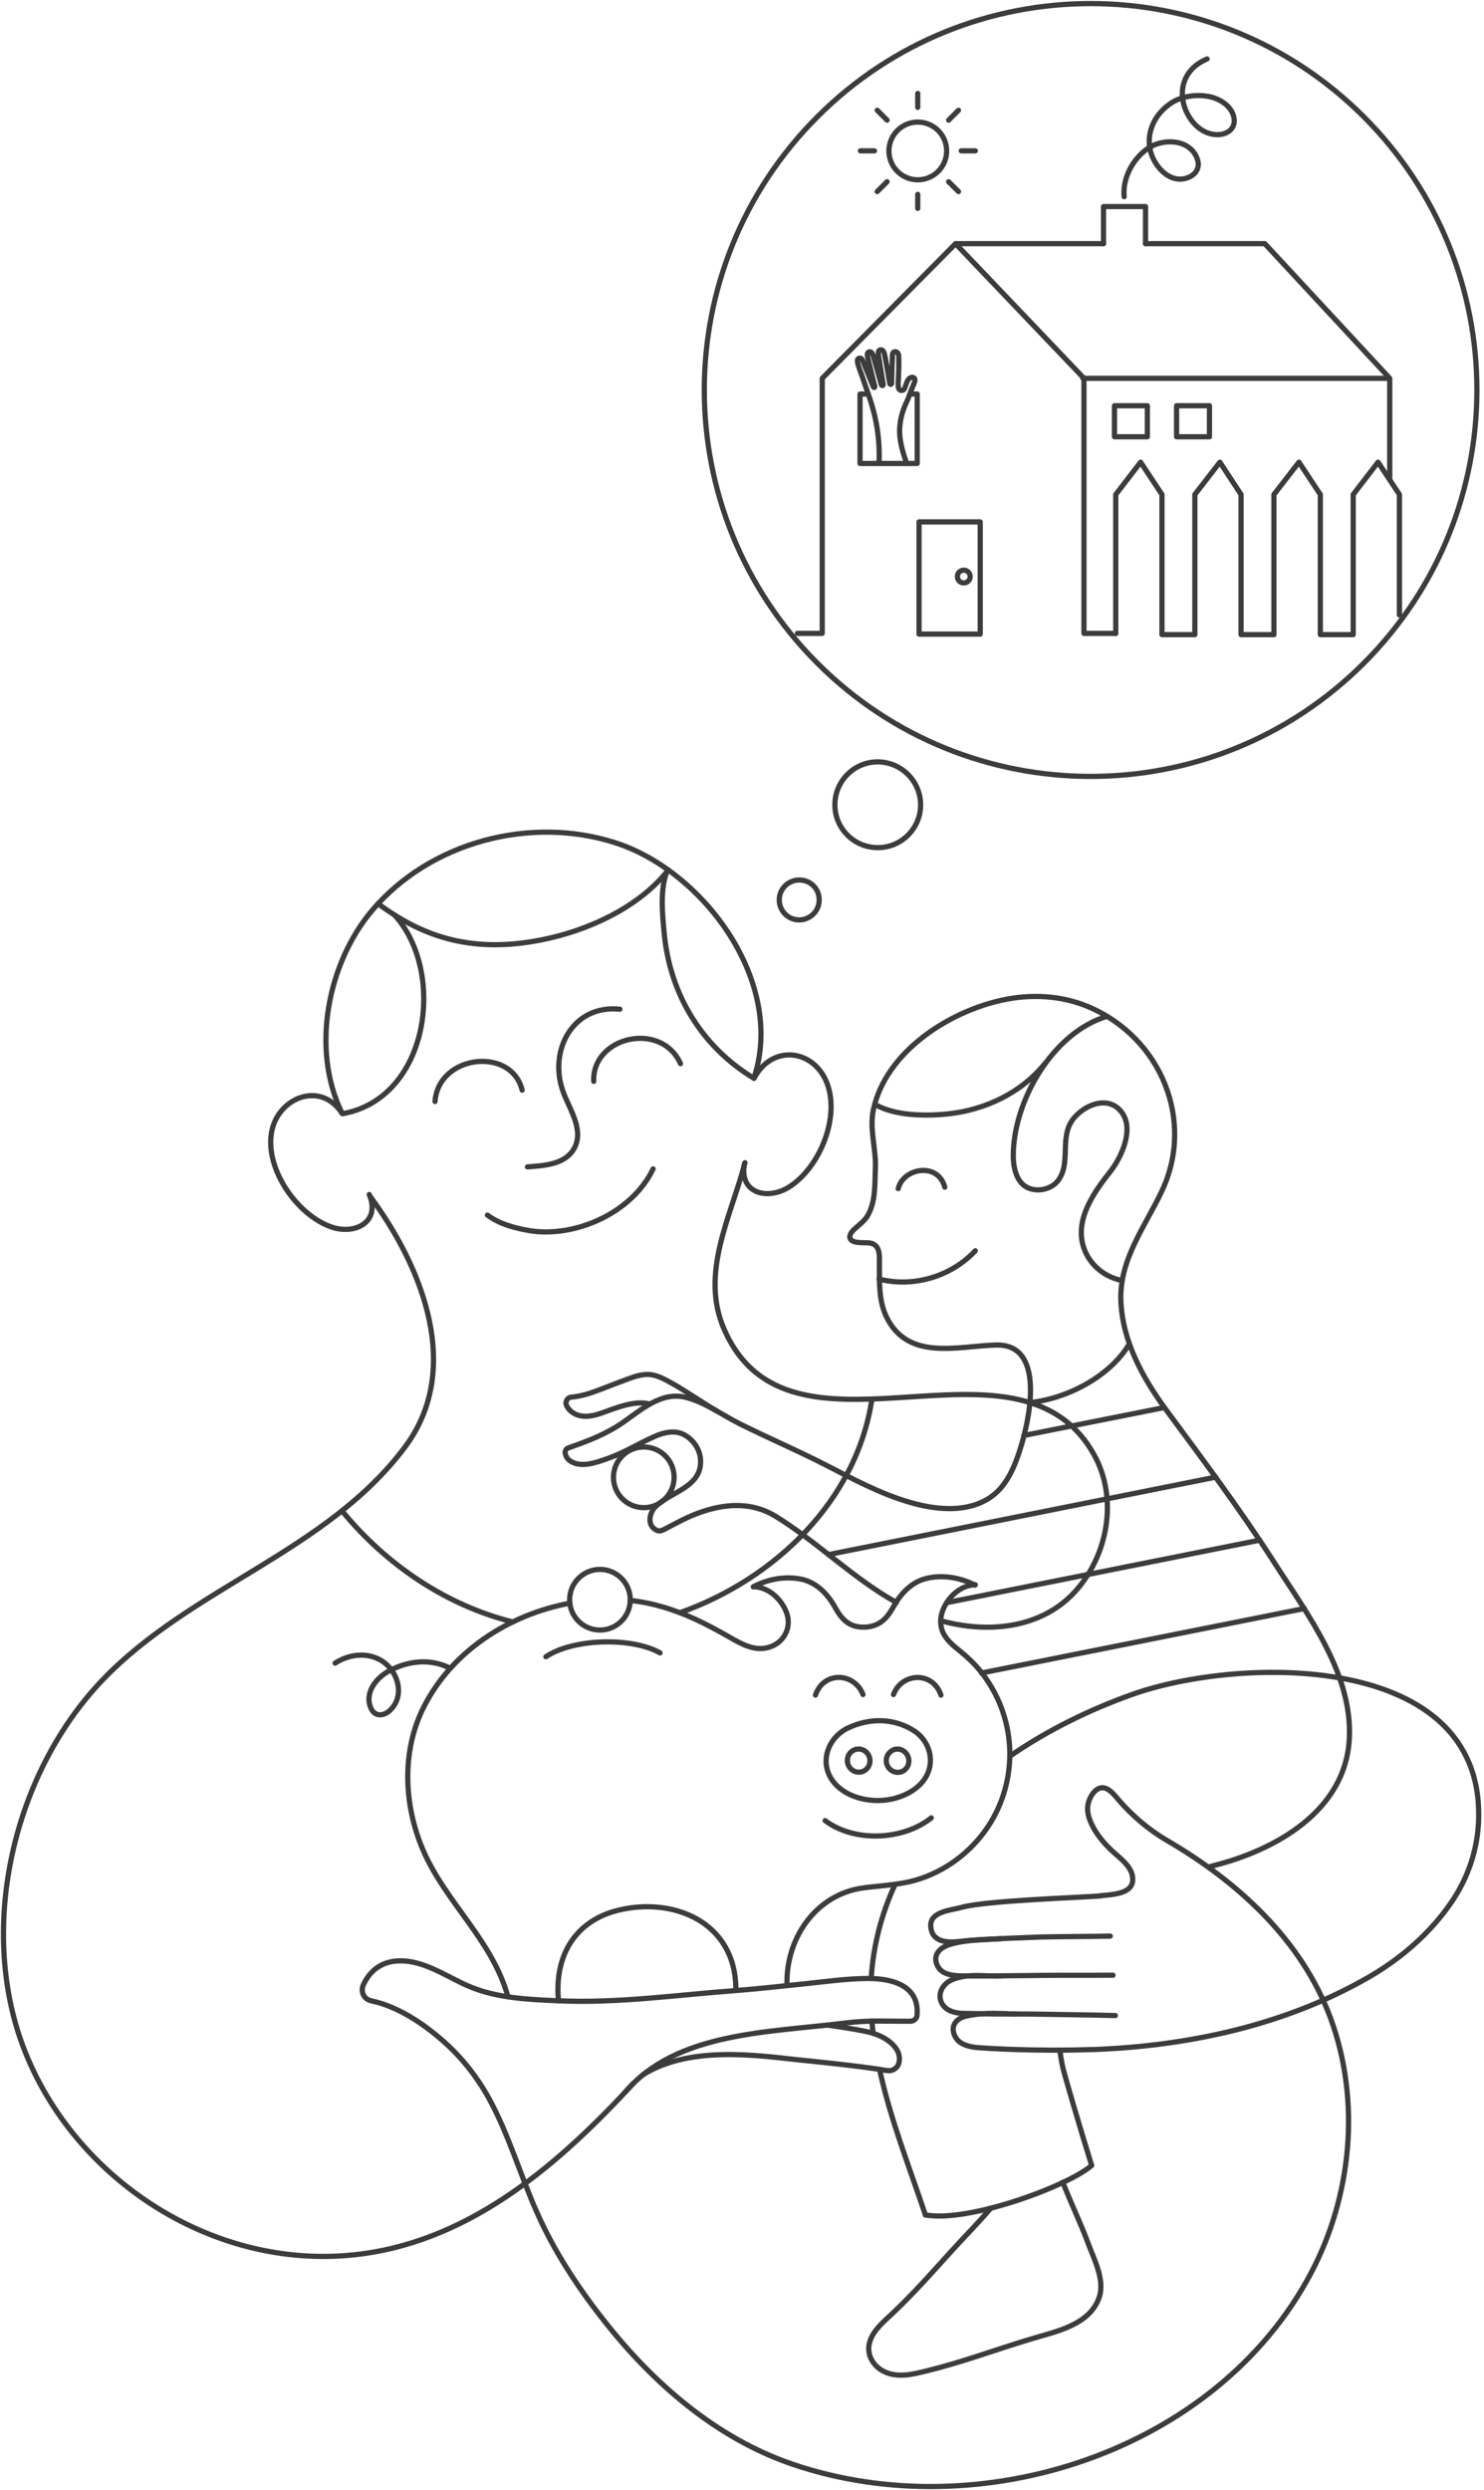 <svg width="427" height="716" viewBox="0 0 427 716" fill="none" xmlns="http://www.w3.org/2000/svg">
<path d="M260.866 133.267C259.92 130.483 259.027 127.646 258.869 124.704C258.711 121.446 259.552 118.294 260.971 115.352C261.392 114.511 261.654 113.566 262.022 112.672C262.338 111.832 262.706 111.044 263.021 110.203C263.179 109.835 263.389 109.31 263.179 108.89C262.968 108.469 262.338 108.417 261.97 108.627C261.287 108.942 260.971 109.73 260.761 110.361C260.551 110.886 260.446 111.464 260.13 111.937C259.868 112.305 259.237 112.357 258.869 112.095C258.501 111.832 258.501 111.307 258.449 110.886C258.396 110.256 258.501 109.678 258.501 108.995C258.606 106.631 258.659 105.055 258.606 102.533C258.606 102.217 258.554 101.797 258.291 101.482C257.976 101.114 257.45 101.009 257.082 101.324C256.714 101.692 256.767 102.323 256.767 102.848C256.714 103.689 256.557 108.89 256.557 110.256C256.557 110.361 256.451 110.466 256.346 110.518C256.189 110.518 256.084 110.466 256.031 110.308C255.821 109.205 255.138 105.055 254.927 104.004C254.77 103.268 254.665 102.428 254.454 101.692C254.297 101.219 254.086 100.589 253.456 100.589C252.352 100.641 252.773 102.165 252.878 102.848C252.983 103.478 253.088 104.161 253.193 104.792L254.139 110.571C254.139 110.729 254.086 110.834 253.929 110.886C253.824 110.886 253.666 110.834 253.613 110.676C253.14 108.995 251.774 104.056 251.354 102.638C251.196 102.112 250.881 101.009 250.145 101.167C249.829 101.219 249.567 101.482 249.567 101.85C249.567 102.585 249.829 103.373 249.987 104.109C250.145 104.897 251.301 109.363 251.721 111.149C251.721 111.254 251.669 111.412 251.564 111.412C251.459 111.464 251.354 111.359 251.301 111.254C250.881 110.203 249.146 105.948 248.726 104.949C248.516 104.424 248.305 103.636 247.937 103.216C247.675 102.9 247.149 102.9 246.834 103.268C246.624 103.531 246.729 103.951 246.781 104.319C246.886 104.897 247.097 105.422 247.254 105.948C248.2 108.417 248.831 110.518 249.724 113.04C252.142 119.713 253.246 126.122 252.93 133.215" stroke="#3C3C3C" stroke-width="1.5" stroke-miterlimit="10" stroke-linecap="round" stroke-linejoin="round"/>
<path d="M235.692 259.2C235.482 262.352 232.697 264.716 229.543 264.506C226.39 264.296 224.025 261.512 224.235 258.359C224.445 255.207 227.231 252.843 230.384 253.053C233.59 253.263 235.955 255.995 235.692 259.2Z" stroke="#3C3C3C" stroke-width="1.5" stroke-miterlimit="10" stroke-linecap="round" stroke-linejoin="round"/>
<path d="M264.861 232.301C264.388 239.078 258.449 244.227 251.669 243.701C244.89 243.229 239.739 237.292 240.265 230.514C240.738 223.737 246.677 218.588 253.456 219.114C260.236 219.639 265.334 225.523 264.861 232.301Z" stroke="#3C3C3C" stroke-width="1.5" stroke-miterlimit="10" stroke-linecap="round" stroke-linejoin="round"/>
<path d="M392.402 190.713C435.811 147.319 435.811 76.965 392.402 33.571C348.994 -9.823 278.616 -9.823 235.207 33.571C191.799 76.965 191.799 147.319 235.207 190.713C278.616 234.106 348.994 234.106 392.402 190.713Z" stroke="#3C3C3C" stroke-width="1.5" stroke-miterlimit="10" stroke-linecap="round" stroke-linejoin="round"/>
<path d="M321.042 182.127H311.897V108.785L274.951 70.064L236.586 108.785V182.127H229.438" stroke="#3C3C3C" stroke-width="1.5" stroke-miterlimit="10" stroke-linecap="round" stroke-linejoin="round"/>
<path d="M317.521 70.064H274.951" stroke="#3C3C3C" stroke-width="1.5" stroke-miterlimit="10" stroke-linecap="round" stroke-linejoin="round"/>
<path d="M329.609 70.064H363.928L399.876 108.785V137.943" stroke="#3C3C3C" stroke-width="1.5" stroke-miterlimit="10" stroke-linecap="round" stroke-linejoin="round"/>
<path d="M321.042 182.127V142.199L328.19 132.9L334.339 142.199V182.495H343.799" stroke="#3C3C3C" stroke-width="1.5" stroke-miterlimit="10" stroke-linecap="round" stroke-linejoin="round"/>
<path d="M343.799 182.127V142.199L350.999 132.9L357.095 142.199V182.495H366.555" stroke="#3C3C3C" stroke-width="1.5" stroke-miterlimit="10" stroke-linecap="round" stroke-linejoin="round"/>
<path d="M366.555 182.127V142.199L373.755 132.9L379.904 142.199V182.495H389.364" stroke="#3C3C3C" stroke-width="1.5" stroke-miterlimit="10" stroke-linecap="round" stroke-linejoin="round"/>
<path d="M389.365 182.127V142.199L396.512 132.9L402.661 142.199V176.821" stroke="#3C3C3C" stroke-width="1.5" stroke-miterlimit="10" stroke-linecap="round" stroke-linejoin="round"/>
<path d="M311.583 108.785H399.508" stroke="#3C3C3C" stroke-width="1.5" stroke-miterlimit="10" stroke-linecap="round" stroke-linejoin="round"/>
<path d="M182.191 599.119C161.274 621.868 136.1 643.828 104.251 648.084C62.365 653.705 21.214 627.069 6.656 588.506C-6.431 553.674 4.028 509.752 29.412 483.168C55.007 456.374 93.95 446.234 116.497 416.13C133.367 393.644 121.437 364.17 106.511 344.048" stroke="#3C3C3C" stroke-width="1.5" stroke-miterlimit="10" stroke-linecap="round" stroke-linejoin="round"/>
<path d="M106.248 343.47C109.612 351.561 101.939 355.186 95.212 352.77C85.226 349.197 75.977 335.747 78.236 325.082C80.286 315.468 92.374 310.739 98.47 320.196" stroke="#3C3C3C" stroke-width="1.5" stroke-miterlimit="10" stroke-linecap="round" stroke-linejoin="round"/>
<path d="M214.197 334.644C212.62 343.26 220.924 345.152 226.968 341.369C235.955 335.8 242.104 320.669 237.637 310.687C233.537 301.598 222.028 300.442 216.982 310.057" stroke="#3C3C3C" stroke-width="1.5" stroke-miterlimit="10" stroke-linecap="round" stroke-linejoin="round"/>
<path d="M98.47 320.196C89.22 301.545 94.476 276.643 107.089 261.774C123.749 242.125 152.497 234.507 176.883 242.283C202.477 250.374 226.127 282.474 216.93 310.004" stroke="#3C3C3C" stroke-width="1.5" stroke-miterlimit="10" stroke-linecap="round" stroke-linejoin="round"/>
<path d="M214.355 334.329C210.308 349.933 201.269 366.167 208.416 382.348C223.342 416.393 266.806 394.8 295.448 403.048C303.279 405.307 310.059 409.773 314.789 418.284C321.831 430.893 318.783 447.495 309.113 457.897C299.337 468.405 283.991 469.718 270.747 466.041" stroke="#3C3C3C" stroke-width="1.5" stroke-miterlimit="10" stroke-linecap="round" stroke-linejoin="round"/>
<path d="M257.923 460.787C245.52 453.905 235.324 443.502 223.237 436.042C216.404 431.839 208.731 432.259 201.163 434.991C197.747 436.199 194.541 437.986 191.335 439.667L190.284 440.14C189.864 440.245 189.443 440.245 189.076 440.087C185.817 438.669 187.078 434.833 188.392 433.467C192.702 428.949 201.741 427.846 201.584 420.123C201.531 416.971 199.692 414.134 196.959 412.61C194.226 411.086 190.968 411.875 188.287 413.083C183.873 415.027 179.721 417.654 175.148 419.282C171.89 420.438 167.055 422.329 163.902 419.965C163.166 419.44 162.798 418.704 162.64 417.916C162.483 417.233 162.903 416.55 163.534 416.34C169.104 414.396 174.307 412.452 179.3 408.985C184.608 405.307 190.442 400.001 197.432 401.84C203.055 403.311 207.785 406.883 212.936 409.458C221.082 413.503 229.438 417.076 237.532 421.226C245.415 425.272 253.246 429.527 261.812 431.996C268.802 434.045 277.264 434.991 283.833 431.261C289.772 427.951 292.189 421.226 294.029 415.079C296.394 407.041 300.598 386.341 286.566 386.761C275.424 387.077 261.392 391.385 255.138 378.828C252.825 374.152 253.036 368.741 253.036 363.697C253.036 361.071 253.403 357.813 250.092 357.393C248.831 357.235 244.522 357.761 244.522 355.659C244.522 354.451 245.941 353.348 246.729 352.665C247.727 351.771 248.779 350.931 249.514 349.775C252.037 345.625 251.669 340.581 251.879 335.905C252.142 330.546 250.092 324.662 251.301 319.093C254.875 302.491 272.849 290.933 288.405 287.57C296.657 285.784 305.381 286.204 313.211 289.514C334.234 298.446 343.851 322.403 334.286 342.525C329.451 352.77 322.041 362.174 322.514 374.1C322.987 385.711 328.82 396.271 335.548 405.412C346.216 419.86 356.99 434.256 366.713 449.386C376.225 464.255 389.102 481.119 388.261 499.717C387.315 520.68 367.081 532.028 348.844 536.546C348.634 536.599 348.424 536.651 348.266 536.704" stroke="#3C3C3C" stroke-width="1.5" stroke-miterlimit="10" stroke-linecap="round" stroke-linejoin="round"/>
<path d="M304.96 589.557C305.171 591.186 305.433 592.814 305.801 594.443C306.327 596.755 310.742 611.833 314.105 622.656" stroke="#3C3C3C" stroke-width="1.5" stroke-miterlimit="10" stroke-linecap="round" stroke-linejoin="round"/>
<path d="M266.279 636.893C278.84 639.205 307.746 628.382 314.105 622.656" stroke="#3C3C3C" stroke-width="1.5" stroke-miterlimit="10" stroke-linecap="round" stroke-linejoin="round"/>
<path d="M285.094 634.949C281.573 639.1 277.684 642.988 274.058 646.981C268.487 653.127 262.969 659.379 256.977 665.054C254.56 667.365 251.512 669.729 250.355 673.092C249.094 676.717 251.039 680.289 254.35 681.918C258.291 683.862 262.758 682.706 266.753 681.708C277.106 679.186 286.303 675.666 297.024 672.461C304.067 670.36 313.685 668.469 316.312 660.483C317.942 655.597 314.788 649.607 313.106 645.089C310.899 639.152 308.114 633.426 305.801 627.489" stroke="#3C3C3C" stroke-width="1.5" stroke-miterlimit="10" stroke-linecap="round" stroke-linejoin="round"/>
<path d="M186.973 403.731C182.559 402.523 176.935 404.992 172.994 406.358C170.734 407.146 168.264 407.671 165.899 406.778C164.69 406.305 163.429 405.255 162.956 403.994C162.588 402.996 163.271 401.892 164.322 401.735C164.375 401.735 164.375 401.735 164.427 401.735C166.372 401.577 168.264 401.104 170.156 400.474C173.204 399.423 176.2 398.162 179.248 397.059C181.35 396.271 183.505 395.378 185.817 395.22C188.813 395.062 191.493 396.744 193.963 398.11C196.433 399.476 203.739 404.309 206.209 405.728" stroke="#3C3C3C" stroke-width="1.5" stroke-miterlimit="10" stroke-linecap="round" stroke-linejoin="round"/>
<path d="M184.977 596.597C198.221 588.349 216.773 590.87 229.544 592.289C231.12 592.446 248.253 594.128 255.138 595.389C255.506 595.441 255.874 595.441 256.242 595.389C257.398 595.178 258.396 594.338 258.659 593.129C259.027 591.606 258.659 590.03 257.503 588.611C255.401 586.037 252.09 584.723 248.937 584.093C245.573 583.41 241.789 582.832 238.005 582.307" stroke="#3C3C3C" stroke-width="1.5" stroke-miterlimit="10" stroke-linecap="round" stroke-linejoin="round"/>
<path d="M248.306 487.266C245.941 480.961 237.007 480.384 234.642 487.424" stroke="#3C3C3C" stroke-width="1.5" stroke-miterlimit="10" stroke-linecap="round" stroke-linejoin="round"/>
<path d="M257.082 487.266C259.447 480.961 268.381 480.436 270.746 487.424" stroke="#3C3C3C" stroke-width="1.5" stroke-miterlimit="10" stroke-linecap="round" stroke-linejoin="round"/>
<path d="M157.069 476.391C165.005 471.084 181.876 470.717 189.916 475.287" stroke="#3C3C3C" stroke-width="1.5" stroke-miterlimit="10" stroke-linecap="round" stroke-linejoin="round"/>
<path d="M252.405 517.738C247.412 517.685 242.472 515.847 239.739 512.274C235.535 506.758 238.268 499.612 243.996 496.88C250.303 493.886 257.293 494.043 262.969 497.669C267.488 500.558 269.275 506.6 266.122 511.433C263.494 515.426 257.871 517.79 252.405 517.738Z" stroke="#3C3C3C" stroke-width="1.5" stroke-miterlimit="10" stroke-linecap="round" stroke-linejoin="round"/>
<path d="M249.304 503.868C250.618 505.181 250.671 507.283 249.409 508.596C248.201 509.91 246.151 509.91 244.837 508.649C243.523 507.335 243.471 505.234 244.732 503.921C245.993 502.607 248.043 502.607 249.304 503.868Z" stroke="#3C3C3C" stroke-width="1.5" stroke-miterlimit="10" stroke-linecap="round" stroke-linejoin="round"/>
<path d="M260.499 503.92C261.812 505.234 261.865 507.335 260.604 508.649C259.395 509.962 257.345 509.962 256.031 508.701C254.717 507.388 254.665 505.286 255.926 503.973C257.188 502.607 259.237 502.607 260.499 503.92Z" stroke="#3C3C3C" stroke-width="1.5" stroke-miterlimit="10" stroke-linecap="round" stroke-linejoin="round"/>
<path d="M237.426 523.517C245.73 529.769 259.71 529.296 267.961 522.729" stroke="#3C3C3C" stroke-width="1.5" stroke-miterlimit="10" stroke-linecap="round" stroke-linejoin="round"/>
<path d="M216.772 456.269C220.924 454.062 226.022 453.117 230.647 454.115C233.59 454.745 236.113 456.532 238.005 458.843C239.003 459.999 239.792 461.312 240.528 462.626C242.262 465.673 244.312 467.722 247.99 467.88C250.408 467.985 252.773 467.302 254.56 465.515C256.452 463.677 257.345 461.155 258.975 459.106C260.919 456.584 263.494 454.588 266.648 453.852C271.272 452.749 276.37 453.642 280.522 455.796" stroke="#3C3C3C" stroke-width="1.5" stroke-miterlimit="10" stroke-linecap="round" stroke-linejoin="round"/>
<path d="M216.772 456.269C221.134 456.269 224.918 459.894 226.337 463.782C227.914 468.037 225.496 472.608 220.924 473.764C216.877 474.815 213.146 472.608 209.73 470.664C206.419 468.773 203.108 466.986 199.639 465.41C193.806 462.783 187.657 460.839 181.297 460.209" stroke="#3C3C3C" stroke-width="1.5" stroke-miterlimit="10" stroke-linecap="round" stroke-linejoin="round"/>
<path d="M163.955 460.997C146.401 464.255 130.004 474.815 121.91 490.891C115.498 503.605 116.182 518.999 121.7 531.923C128.164 547.001 141.619 557.824 146.138 574.111" stroke="#3C3C3C" stroke-width="1.5" stroke-miterlimit="10" stroke-linecap="round" stroke-linejoin="round"/>
<path d="M96.421 478.23C99.995 475.918 104.567 475.13 108.509 476.864C112.188 478.44 114.763 482.38 114.658 486.373C114.605 488.422 113.764 490.313 112.293 491.732C110.453 493.518 107.773 493.781 106.669 491.049C104.83 486.688 108.298 482.433 111.925 480.489C116.339 478.124 122.856 476.391 129.426 479.648" stroke="#3C3C3C" stroke-width="1.5" stroke-miterlimit="10" stroke-linecap="round" stroke-linejoin="round"/>
<path d="M211.727 571.642C211.464 552.57 193.648 545.373 177.776 549.313C165.951 552.255 159.434 561.817 160.696 575.319" stroke="#3C3C3C" stroke-width="1.5" stroke-miterlimit="10" stroke-linecap="round" stroke-linejoin="round"/>
<path d="M226.442 570.118C226.337 556.984 234.956 544.637 248.463 542.851C252.878 542.273 257.398 542.063 261.76 541.065C270.379 539.068 278.157 533.709 283.36 526.564C288.09 520.102 290.613 512.169 290.56 504.131C290.507 495.462 287.407 487.003 281.941 480.331C280.207 478.23 278.262 476.391 276.16 474.71C274.268 473.186 272.271 471.557 271.272 469.298C270.484 467.407 270.484 465.305 271.167 463.361C272.533 459.421 276.265 455.796 280.627 455.691" stroke="#3C3C3C" stroke-width="1.5" stroke-miterlimit="10" stroke-linecap="round" stroke-linejoin="round"/>
<path d="M289.877 579.049C287.775 578.997 285.935 578.944 284.148 578.997C285.883 579.049 287.827 579.049 289.877 579.049Z" stroke="#3C3C3C" stroke-width="1.5" stroke-miterlimit="10" stroke-linecap="round" stroke-linejoin="round"/>
<path d="M288.143 557.456C283.15 557.824 278.105 557.667 273.27 559.138C270.642 559.926 268.434 561.922 269.538 564.812C270.694 567.859 274.163 568.122 277.001 568.174C277.369 568.174 277.842 568.174 278.42 568.174C278.42 568.174 278.42 568.174 278.473 568.174C280.049 568.174 282.256 568.174 284.937 568.174C284.989 568.174 285.042 568.174 285.094 568.174C289.457 568.122 294.922 568.069 300.336 568.017C304.33 567.964 316.838 568.016 320.254 567.964" stroke="#3C3C3C" stroke-width="1.5" stroke-miterlimit="10" stroke-linecap="round" stroke-linejoin="round"/>
<path d="M320.937 579.575C317.941 579.47 305.433 579.259 301.229 579.207C297.655 579.154 293.871 579.102 290.35 579.102C290.192 579.102 290.035 579.102 289.877 579.102C287.827 579.102 285.883 579.049 284.148 579.049C284.096 579.049 284.043 579.049 283.991 579.049C280.837 578.997 278.367 578.997 277.158 578.944C274.899 578.892 272.166 578.261 271.009 576.055C269.59 573.428 271.22 570.538 273.69 569.382C275.214 568.699 276.791 568.332 278.42 568.174C278.42 568.174 278.42 568.174 278.472 568.174C280.575 567.964 282.729 568.069 284.937 568.174C284.989 568.174 285.042 568.174 285.094 568.174C286.04 568.227 287.091 568.227 288.09 568.174" stroke="#3C3C3C" stroke-width="1.5" stroke-miterlimit="10" stroke-linecap="round" stroke-linejoin="round"/>
<path d="M319.466 556.721C315.314 556.826 302.859 556.879 299.337 556.984C295.816 557.141 292.663 557.246 290.14 557.351C289.457 557.404 288.826 557.404 288.143 557.456C284.201 557.614 279.839 557.824 276.16 558.244C272.639 558.665 268.067 558.56 267.804 553.831C267.594 549.628 273.638 549.313 276.633 548.472C283.413 546.529 309.796 545.688 316.786 545.163" stroke="#3C3C3C" stroke-width="1.5" stroke-miterlimit="10" stroke-linecap="round" stroke-linejoin="round"/>
<path d="M292.295 579.154C291.612 579.154 290.981 579.154 290.35 579.102C290.298 579.102 290.193 579.102 290.14 579.102C290.087 579.102 289.982 579.102 289.93 579.049C289.404 579.049 288.879 579.049 288.406 579.049C287.407 578.997 286.461 578.997 285.568 578.997C285.147 578.997 284.674 578.997 284.201 578.997C284.149 578.997 284.096 578.997 284.044 578.997C281.994 579.049 279.997 579.259 277.79 579.785C274.846 580.52 273.27 582.885 274.952 585.827C276.265 588.138 279.419 588.664 281.836 588.821C282.887 588.874 283.991 588.979 285.042 589.032C285.463 589.084 285.883 589.084 286.356 589.084C287.88 589.189 289.404 589.242 290.928 589.294C298.549 589.557 306.169 589.609 313.79 589.347C314 589.347 314.21 589.347 314.473 589.347C342.065 588.349 370.235 582.254 394.252 568.279C403.344 562.973 411.596 555.775 417.534 547.106C422.527 539.856 425.313 531.45 425.47 522.624C426.364 474.92 356.991 476.181 325.825 487.213C313.58 491.574 301.492 497.458 290.613 504.971" stroke="#3C3C3C" stroke-width="1.5" stroke-miterlimit="10" stroke-linecap="round" stroke-linejoin="round"/>
<path d="M251.248 584.671C251.091 583.515 250.986 582.359 250.881 581.151" stroke="#3C3C3C" stroke-width="1.5" stroke-miterlimit="10" stroke-linecap="round" stroke-linejoin="round"/>
<path d="M253.088 595.073C256.189 609.364 261.655 623.128 266.28 636.946" stroke="#3C3C3C" stroke-width="1.5" stroke-miterlimit="10" stroke-linecap="round" stroke-linejoin="round"/>
<path d="M250.67 568.91C251.249 559.505 253.614 550.364 257.555 541.853" stroke="#3C3C3C" stroke-width="1.5" stroke-miterlimit="10" stroke-linecap="round" stroke-linejoin="round"/>
<path d="M180.036 601.43C194.699 584.303 221.082 584.461 243.103 581.729C250.25 580.836 254.98 581.256 261.97 581.203C262.601 581.203 263.231 580.836 263.599 580.31C263.757 580.047 263.862 579.785 263.862 579.47C264.598 571.011 256.819 568.91 249.882 568.91C243.943 568.91 238.005 569.75 232.066 570.381C225.286 571.064 218.559 571.852 211.779 572.377C194.752 573.638 177.671 576.107 160.59 575.319C151.866 574.951 142.511 574.531 134.47 570.959C127.796 568.016 120.964 562.973 113.291 563.971C108.981 564.549 106.038 567.281 104.461 570.959C104.409 571.116 104.304 571.326 104.304 571.536C103.936 573.27 105.039 574.951 106.774 575.319C114.342 576.895 121.699 581.781 127.428 586.825C132.789 591.501 137.256 597.175 140.672 603.374C146.243 613.461 149.659 625.282 154.442 636.053C159.382 647.243 166.161 657.593 173.729 667.208C187.867 685.228 206.103 701.147 228.124 708.607C281.888 726.89 349.843 705.14 377.119 653.81C388.944 631.587 391.624 604.11 382.847 580.31C374.491 557.719 356.044 541.012 335.653 529.139C330.607 526.196 325.72 522.046 321.883 517.58C320.727 516.214 318.782 513.64 316.68 514.113C314.893 514.533 313.737 516.529 313.211 518.211C312.686 519.997 313.001 521.888 313.684 523.57C314.946 526.774 317.206 529.559 319.676 531.923C322.146 534.287 326.455 537.072 325.877 541.065C325.457 544.059 321.41 544.637 318.887 544.9C318.152 544.952 317.416 545.057 316.68 545.11" stroke="#3C3C3C" stroke-width="1.5" stroke-miterlimit="10" stroke-linecap="round" stroke-linejoin="round"/>
<path d="M193.964 424.799C193.964 429.632 190.022 433.52 185.239 433.52C180.404 433.52 176.515 429.632 176.515 424.799C176.515 419.965 180.457 416.078 185.239 416.078C190.074 416.078 193.964 419.965 193.964 424.799Z" stroke="#3C3C3C" stroke-width="1.5" stroke-miterlimit="10" stroke-linecap="round" stroke-linejoin="round"/>
<path d="M181.35 459.999C181.35 464.832 177.408 468.72 172.626 468.72C167.79 468.72 163.901 464.832 163.901 459.999C163.901 455.166 167.843 451.278 172.626 451.278C177.408 451.278 181.35 455.166 181.35 459.999Z" stroke="#3C3C3C" stroke-width="1.5" stroke-miterlimit="10" stroke-linecap="round" stroke-linejoin="round"/>
<path d="M318.52 292.246C302.648 296.975 291.454 317.044 291.559 332.49C291.559 335.275 292.295 339.373 294.975 341.106C297.918 343.05 302.438 342.157 304.435 339.478C308.377 334.329 304.593 326.869 308.955 321.562C312.423 317.359 319.466 314.785 323.04 320.249C326.245 325.135 322.567 332.963 319.413 336.956C314.473 343.208 308.692 351.456 312.213 359.757C314.158 364.328 318.257 367.27 322.829 368.216" stroke="#3C3C3C" stroke-width="1.5" stroke-miterlimit="10" stroke-linecap="round" stroke-linejoin="round"/>
<path d="M300.861 305.591C293.976 314.207 283.57 319.146 272.744 320.301C267.383 320.879 260.709 320.827 255.558 319.198C254.297 318.83 252.983 318.252 251.722 317.569" stroke="#3C3C3C" stroke-width="1.5" stroke-miterlimit="10" stroke-linecap="round" stroke-linejoin="round"/>
<path d="M280.627 359.652C273.9 366.902 263.021 370.37 252.931 367.795" stroke="#3C3C3C" stroke-width="1.5" stroke-miterlimit="10" stroke-linecap="round" stroke-linejoin="round"/>
<path d="M258.449 341.789C259.815 335.905 269.853 333.961 271.85 341.369" stroke="#3C3C3C" stroke-width="1.5" stroke-miterlimit="10" stroke-linecap="round" stroke-linejoin="round"/>
<path d="M147.609 466.409C128.427 461.628 111.241 450.069 98.418 434.466" stroke="#3C3C3C" stroke-width="1.5" stroke-miterlimit="10" stroke-linecap="round" stroke-linejoin="round"/>
<path d="M195.645 463.729C223.079 454.01 246.519 431.366 250.881 402.313" stroke="#3C3C3C" stroke-width="1.5" stroke-miterlimit="10" stroke-linecap="round" stroke-linejoin="round"/>
<path d="M108.771 259.83C122.331 269.97 136.678 274.016 155.651 270.285C168.685 267.764 183.768 261.091 192.282 250.164" stroke="#3C3C3C" stroke-width="1.5" stroke-miterlimit="10" stroke-linecap="round" stroke-linejoin="round"/>
<path d="M98.576 320.249C123.54 315.783 128.48 279.375 113.449 263.035" stroke="#3C3C3C" stroke-width="1.5" stroke-miterlimit="10" stroke-linecap="round" stroke-linejoin="round"/>
<path d="M216.93 310.056C202.109 301.125 192.965 286.257 191.178 268.972C190.652 263.561 189.811 255.995 191.861 250.689" stroke="#3C3C3C" stroke-width="1.5" stroke-miterlimit="10" stroke-linecap="round" stroke-linejoin="round"/>
<path d="M151.761 335.537C156.334 335.17 162.325 334.959 165.058 330.494C168.264 325.187 163.954 319.093 162.115 314.154C157.647 302.228 164.742 288.779 178.354 290.197" stroke="#3C3C3C" stroke-width="1.5" stroke-miterlimit="10" stroke-linecap="round" stroke-linejoin="round"/>
<path d="M125.168 316.729C126.167 303.227 147.189 300.862 150.237 313.471" stroke="#3C3C3C" stroke-width="1.5" stroke-miterlimit="10" stroke-linecap="round" stroke-linejoin="round"/>
<path d="M195.803 305.853C190.285 293.455 170.314 298.025 170.839 310.95" stroke="#3C3C3C" stroke-width="1.5" stroke-miterlimit="10" stroke-linecap="round" stroke-linejoin="round"/>
<path d="M140.252 349.407C143.878 352.087 148.398 353.19 152.392 353.873C165.373 355.974 181.823 348.882 187.92 336.115" stroke="#3C3C3C" stroke-width="1.5" stroke-miterlimit="10" stroke-linecap="round" stroke-linejoin="round"/>
<path d="M296.289 403.311C306.537 402.313 319.255 396.061 324.931 386.446" stroke="#3C3C3C" stroke-width="1.5" stroke-miterlimit="10" stroke-linecap="round" stroke-linejoin="round"/>
<path d="M238.373 447.022L349.79 424.746" stroke="#3C3C3C" stroke-width="1.5" stroke-miterlimit="10" stroke-linecap="round" stroke-linejoin="round"/>
<path d="M294.607 412.768L335.022 404.729" stroke="#3C3C3C" stroke-width="1.5" stroke-miterlimit="10" stroke-linecap="round" stroke-linejoin="round"/>
<path d="M272.429 460.84L362.456 442.872" stroke="#3C3C3C" stroke-width="1.5" stroke-miterlimit="10" stroke-linecap="round" stroke-linejoin="round"/>
<path d="M282.414 481.067L375.332 462.521" stroke="#3C3C3C" stroke-width="1.5" stroke-miterlimit="10" stroke-linecap="round" stroke-linejoin="round"/>
<path d="M317.521 70.064V59.399H329.609V70.064" stroke="#3C3C3C" stroke-width="1.5" stroke-miterlimit="10" stroke-linecap="round" stroke-linejoin="round"/>
<path d="M271.75 46.581C273.505 42.345 271.493 37.489 267.256 35.735C263.019 33.98 258.161 35.992 256.406 40.227C254.651 44.463 256.663 49.319 260.9 51.073C265.137 52.828 269.994 50.816 271.75 46.581Z" stroke="#3C3C3C" stroke-width="1.5" stroke-miterlimit="10" stroke-linecap="round" stroke-linejoin="round"/>
<path d="M264.072 26.878V30.871" stroke="#3C3C3C" stroke-width="1.5" stroke-miterlimit="10" stroke-linecap="round" stroke-linejoin="round"/>
<path d="M264.072 55.879V59.925" stroke="#3C3C3C" stroke-width="1.5" stroke-miterlimit="10" stroke-linecap="round" stroke-linejoin="round"/>
<path d="M280.627 43.375H276.58" stroke="#3C3C3C" stroke-width="1.5" stroke-miterlimit="10" stroke-linecap="round" stroke-linejoin="round"/>
<path d="M251.617 43.375H247.57" stroke="#3C3C3C" stroke-width="1.5" stroke-miterlimit="10" stroke-linecap="round" stroke-linejoin="round"/>
<path d="M275.792 31.712L272.954 34.549" stroke="#3C3C3C" stroke-width="1.5" stroke-miterlimit="10" stroke-linecap="round" stroke-linejoin="round"/>
<path d="M255.243 52.254L252.405 55.091" stroke="#3C3C3C" stroke-width="1.5" stroke-miterlimit="10" stroke-linecap="round" stroke-linejoin="round"/>
<path d="M275.792 55.091L272.954 52.254" stroke="#3C3C3C" stroke-width="1.5" stroke-miterlimit="10" stroke-linecap="round" stroke-linejoin="round"/>
<path d="M255.243 34.549L252.405 31.712" stroke="#3C3C3C" stroke-width="1.5" stroke-miterlimit="10" stroke-linecap="round" stroke-linejoin="round"/>
<path d="M330.134 116.665H320.674V125.597H330.134V116.665Z" stroke="#3C3C3C" stroke-width="1.5" stroke-miterlimit="10" stroke-linecap="round" stroke-linejoin="round"/>
<path d="M348.003 116.665H338.543V125.597H348.003V116.665Z" stroke="#3C3C3C" stroke-width="1.5" stroke-miterlimit="10" stroke-linecap="round" stroke-linejoin="round"/>
<path d="M282.046 150.079H264.44V182.337H282.046V150.079Z" stroke="#3C3C3C" stroke-width="1.5" stroke-miterlimit="10" stroke-linecap="round" stroke-linejoin="round"/>
<path d="M249.83 113.303H247.465V133.267H252.983H260.866H263.915V113.303H261.812" stroke="#3C3C3C" stroke-width="1.5" stroke-miterlimit="10" stroke-linecap="round" stroke-linejoin="round"/>
<path d="M277.316 167.627C278.332 167.627 279.156 166.804 279.156 165.788C279.156 164.773 278.332 163.949 277.316 163.949C276.301 163.949 275.477 164.773 275.477 165.788C275.477 166.804 276.301 167.627 277.316 167.627Z" stroke="#3C3C3C" stroke-width="1.5" stroke-miterlimit="10" stroke-linecap="round" stroke-linejoin="round"/>
<path d="M323.46 56.562C322.935 51.256 325.983 45.582 330.345 42.64C334.655 39.698 342.38 39.908 344.482 45.634C345.376 48.051 344.22 50.205 341.75 51.098C336.336 53.095 331.711 47.368 330.871 42.745C329.925 37.544 332.552 32.605 336.862 29.715C339.91 27.667 344.062 27.089 347.636 27.719C350.579 28.244 353.837 30.083 354.836 33.025C356.097 36.703 353.259 38.962 349.738 38.7C345.166 38.384 341.802 34.286 340.646 30.136C339.279 25.145 341.066 20.469 345.534 17.842C346.112 17.527 346.69 17.212 347.32 16.949" stroke="#3C3C3C" stroke-width="1.5" stroke-miterlimit="10" stroke-linecap="round" stroke-linejoin="round"/>
</svg>
